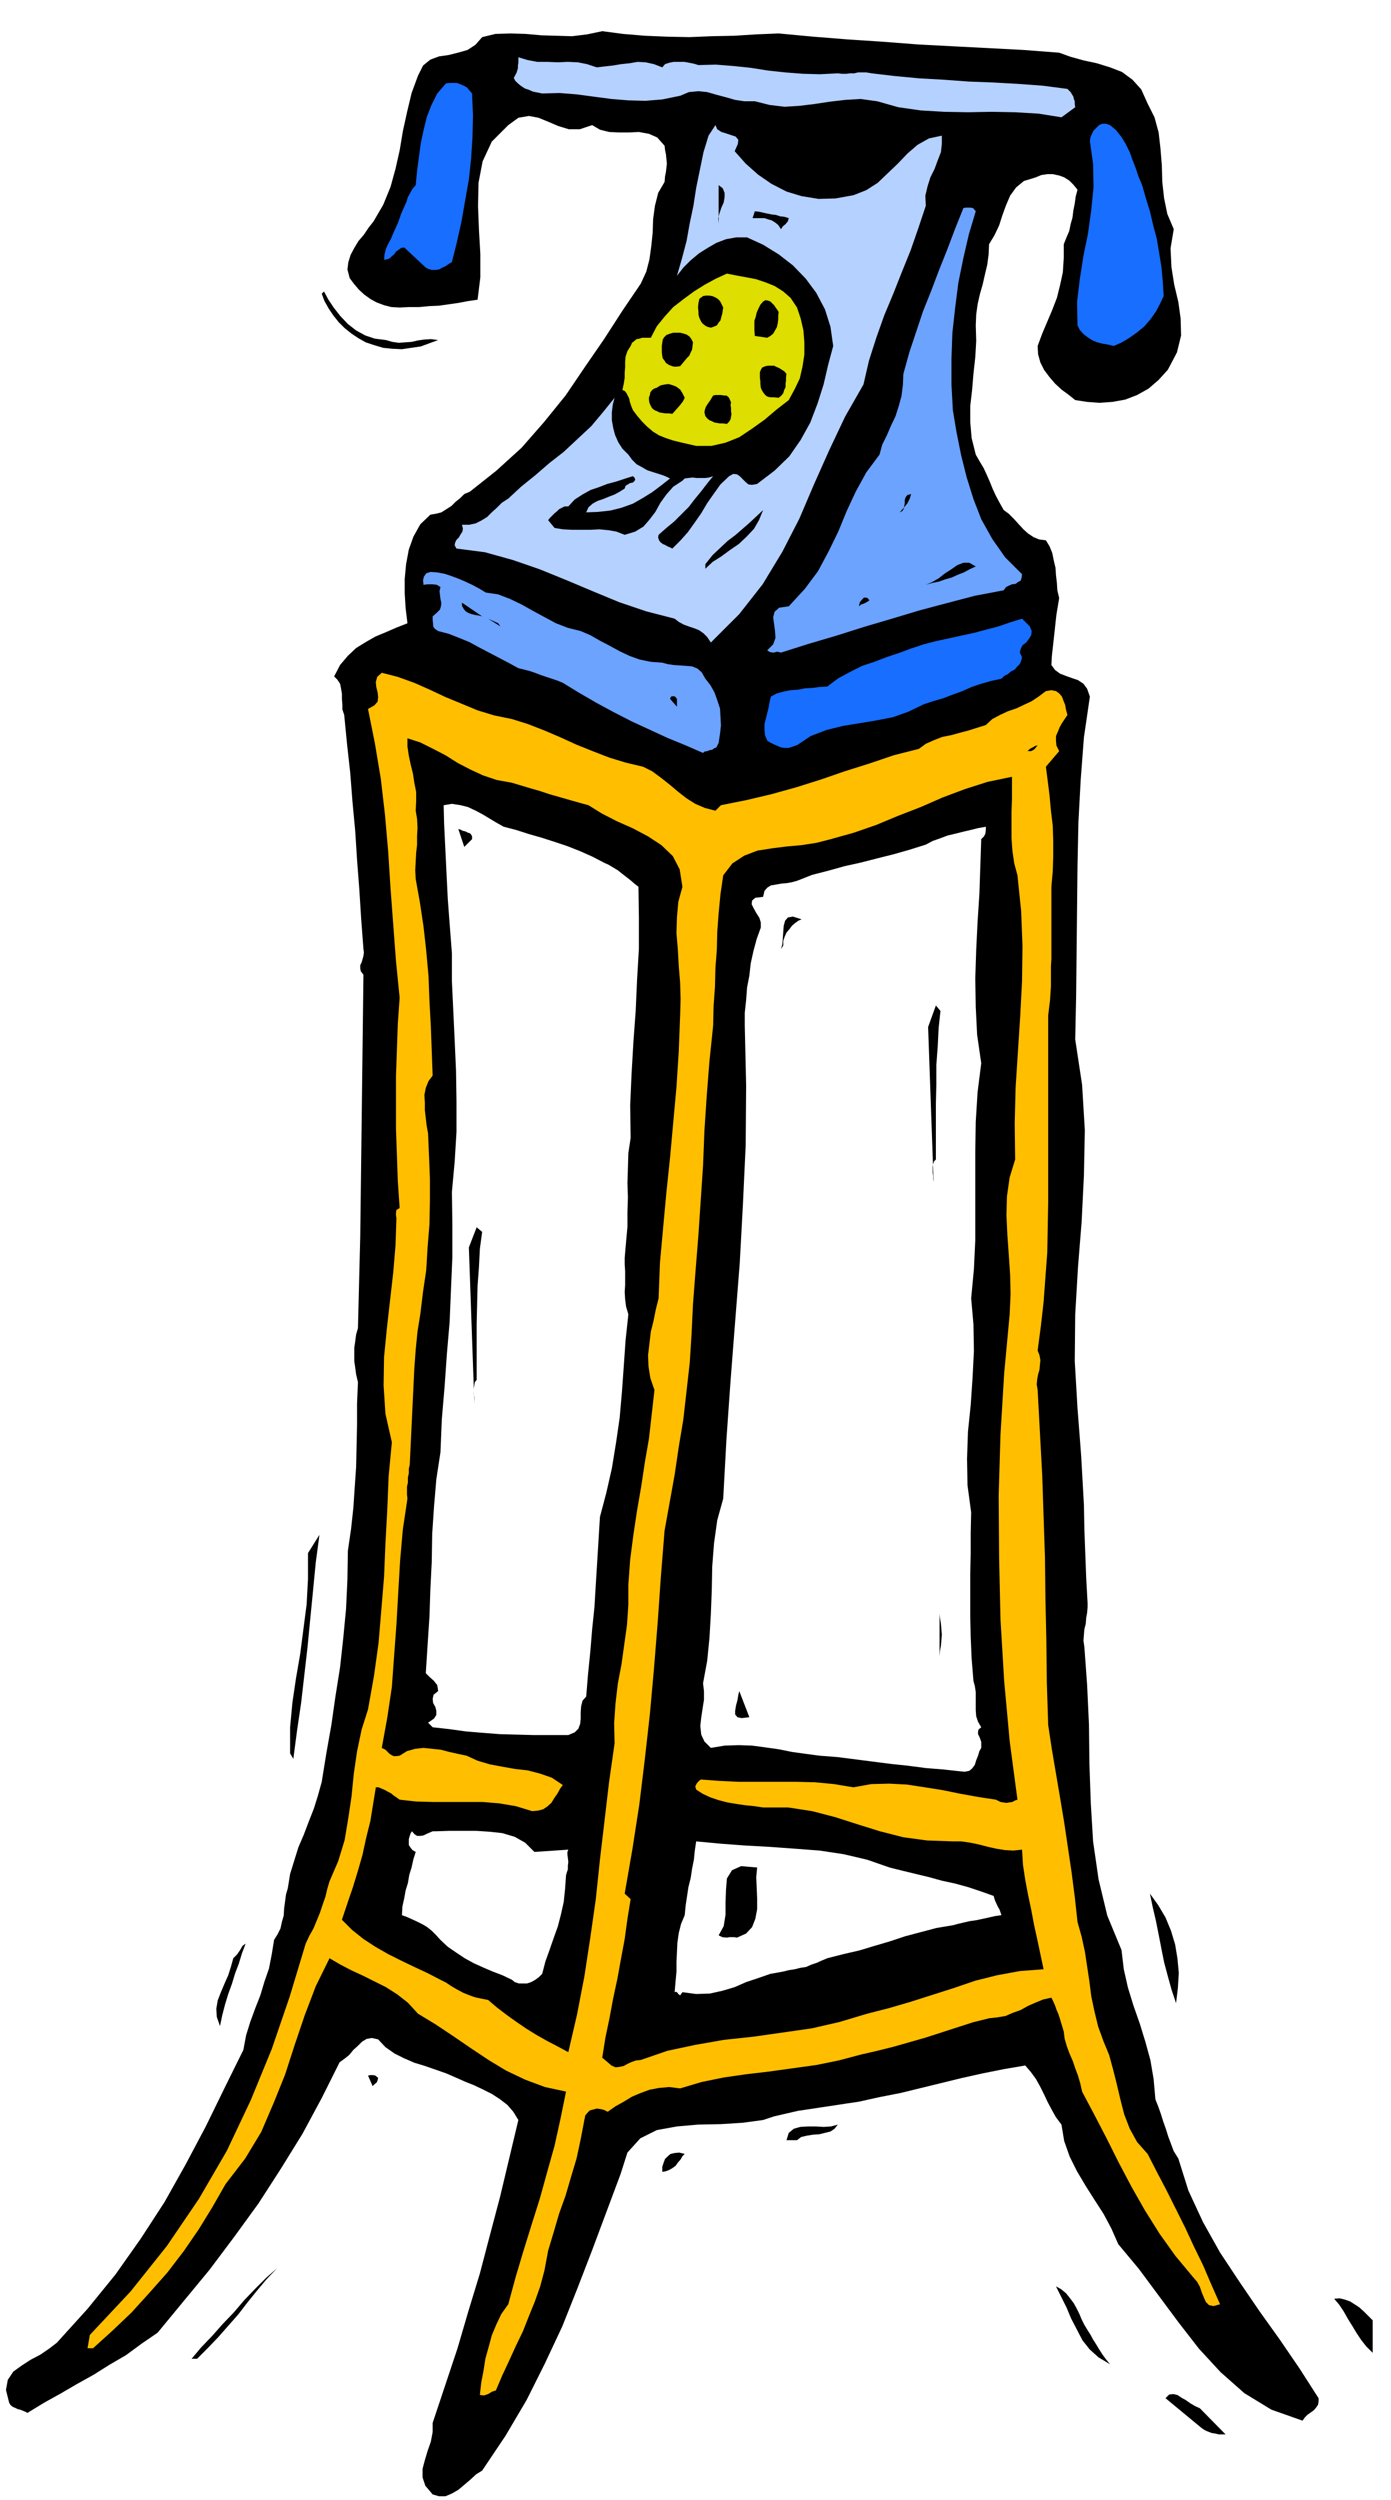 <svg xmlns="http://www.w3.org/2000/svg" fill-rule="evenodd" height="881.426" preserveAspectRatio="none" stroke-linecap="round" viewBox="0 0 3035 5455" width="490.455"><style>.brush1{fill:#000}.pen1{stroke:none}.brush2{fill:#b5d1ff}.brush3{fill:#176eff}.brush4{fill:#6ba3ff}</style><path class="pen1 brush1" d="m1314 68 45 6 48 4 48 2 49 1 49-2 49-1 48-3 49-2 75 7 75 6 76 5 78 6 76 4 77 4 77 4 78 6 25 9 29 8 28 6 29 9 26 10 23 17 19 21 14 31 15 30 9 33 4 35 3 37 1 36 4 36 7 34 14 33-7 42 2 41 6 38 9 38 5 36 1 37-9 37-20 38-20 22-22 19-25 14-26 10-28 5-28 2-27-2-26-4-15-12-15-11-14-13-12-14-12-16-8-16-5-18-1-18 10-27 11-26 11-26 10-26 7-28 6-28 2-31v-30l6-15 6-14 3-15 4-14 2-16 3-15 2-15 4-15-9-11-9-9-11-7-11-4-14-3h-12l-13 2-12 5-26 8-17 14-13 18-9 21-8 22-7 22-10 21-12 20-1 23-3 22-5 21-5 22-6 21-5 22-3 22-1 24 1 34-2 35-4 36-3 36-4 35v35l3 35 9 36 8 14 9 15 7 15 7 16 6 15 7 15 8 15 9 16 11 8 11 11 10 11 11 12 10 9 12 8 12 5 15 2 8 13 6 15 3 15 4 17 1 16 2 17 1 16 4 17-3 18-3 18-2 18-2 19-2 18-2 18-2 18-1 19 8 11 11 8 13 5 14 5 12 4 12 8 8 11 6 17-13 89-7 92-5 93-2 95-1 94-1 95-1 95-2 95 15 99 6 99-2 99-5 101-8 100-6 102-1 102 6 103 4 51 4 53 3 53 3 54 1 53 2 54 2 53 3 54v9l-1 12-2 11-1 13-3 12-1 12-1 13 2 14 6 83 4 86 1 86 3 86 5 83 12 83 19 79 31 75 5 42 9 40 12 39 14 40 12 39 11 40 7 41 4 45 6 15 6 17 5 16 6 17 5 16 6 16 6 16 10 16 22 70 32 69 37 66 43 65 43 63 45 63 43 63 41 64v7l-1 7-4 6-5 6-7 5-7 5-6 6-5 7-68-24-59-36-52-46-47-51-45-58-43-58-43-58-45-54-15-34-17-32-20-31-19-30-19-32-16-32-12-34-6-36-12-16-9-16-9-17-8-17-9-18-9-16-11-15-12-14-47 8-45 9-45 10-45 11-45 11-45 11-46 9-45 10-27 4-26 4-27 4-26 4-27 4-26 6-26 6-24 8-45 6-47 3-50 1-46 4-44 8-36 18-28 31-15 47-31 83-31 83-32 83-33 83-38 81-40 80-46 78-51 76-13 8-13 12-13 11-13 11-14 8-14 6h-14l-14-4-16-19-6-18v-19l5-19 6-20 7-20 4-21v-20l27-81 27-81 24-82 25-82 22-84 22-83 20-84 20-84-11-18-13-15-17-13-17-11-20-10-19-9-20-8-18-8-23-10-23-8-23-8-23-7-23-10-20-10-20-14-16-17-14-3-11 2-10 6-9 9-10 9-9 11-10 8-11 8-39 78-42 78-47 76-49 76-53 73-54 72-57 69-56 68-35 24-34 25-36 21-35 22-36 20-36 21-36 20-36 22-6-3-5-2-5-2-5-1-6-3-5-2-5-4-3-5-7-28 4-22 12-18 18-13 20-13 21-11 19-13 17-13 67-74 61-75 55-78 52-80 46-82 44-83 41-84 41-83 6-32 9-29 11-30 11-28 9-30 10-29 6-31 5-31 8-13 6-12 3-14 4-14 1-16 2-15 2-15 4-14 5-31 9-29 9-29 12-28 11-29 11-28 9-29 8-29 10-62 11-62 9-63 10-63 7-64 6-63 3-64 1-63 7-48 5-46 3-45 3-44 1-46 1-45v-47l2-47-4-17-2-15-2-14v-29l2-14 2-15 4-14 5-200 7-571-6-8-1-6v-7l3-6 2-7 2-7 1-8-1-7-5-66-4-64-5-65-4-63-6-64-5-64-7-63-6-62-4-12v-11l-1-12v-11l-2-12-2-10-6-9-7-7 13-25 17-20 18-17 21-13 21-12 24-10 23-10 23-9-4-33-2-32v-32l3-32 6-32 10-28 15-27 22-21 12-2 12-3 11-7 11-7 9-9 10-8 9-9 12-5 58-46 55-50 49-56 47-58 42-62 42-61 40-62 40-59 12-26 7-27 4-29 3-29 1-30 4-29 7-28 14-24 1-12 2-10 1-9 1-9-1-10-1-10-2-10-1-9-16-18-18-8-22-4-21 1h-23l-21-1-20-5-17-10-27 9h-24l-23-7-21-9-22-9-21-4-23 4-22 16-36 36-20 43-9 47-1 51 2 52 3 52v51l-6 49-21 3-21 4-21 3-21 3-22 1-21 2h-22l-21 1-18-1-16-4-16-6-13-7-14-10-12-11-11-13-9-12-5-19 2-16 5-16 8-15 9-15 12-14 10-15 11-14 21-36 16-39 11-40 9-40 7-42 9-41 10-42 14-38 11-22 16-13 19-7 21-3 20-5 21-6 17-11 15-17 29-7 33-1 33 1 34 3 33 1 34 1 33-4 33-7zm837 1736-17 3-16 4-17 4-16 4-17 4-16 6-17 6-15 8-35 11-35 10-36 9-35 9-36 8-36 10-35 9-33 13-11 3-11 2-12 1-11 2-12 2-8 5-6 7-3 13-17 2-7 6-1 8 5 10 5 9 7 11 3 10v11l-9 25-7 26-6 27-3 27-5 26-2 27-3 28v28l3 131-1 130-6 129-7 129-10 127-10 129-9 128-7 129-13 47-7 50-4 51-1 52-2 52-3 52-5 50-9 49 2 17v19l-3 19-3 20-2 18 2 19 7 15 14 14 30-5 31-1 29 1 30 4 28 4 30 6 29 4 30 4 39 3 39 5 39 5 39 5 38 4 38 5 37 3 37 4 11 1 10-2 6-5 6-8 3-10 4-10 3-10 4-7v-13l-2-6-2-5-3-6v-5l1-5 6-5-7-12-4-12-1-13v-40l-2-13-3-11-4-49-2-47-1-46v-91l1-45v-45l1-45-8-59-1-58 2-59 6-58 4-59 3-59-1-58-5-57 6-64 3-63v-193l1-65 4-65 8-63-9-62-3-61-1-62 2-62 3-62 4-61 2-60 2-59 6-6 3-6 1-8v-7zm-1052 0-16-9-15-9-15-9-15-8-17-8-16-4-19-3-18 3 1 40 2 42 2 41 2 41 2 40 3 41 3 39 3 39v61l3 64 3 65 3 67 1 66v67l-4 65-6 66 1 70v72l-3 70-3 72-6 70-5 71-6 71-3 72-9 59-5 59-4 60-1 61-3 60-2 60-4 61-4 62 8 8 10 9 3 4 4 5 1 6 1 7-10 8-2 9 1 9 5 9 2 8v9l-5 8-13 9 10 10 36 4 36 5 36 3 38 3 36 1 38 1h76l14-6 8-8 4-11 1-11v-14l1-13 3-12 8-9 4-49 5-49 4-49 5-48 3-50 3-49 3-49 3-49 14-53 12-53 9-55 8-55 5-57 4-56 4-57 6-56-5-17-2-16-1-16 1-15v-30l-1-15v-14l3-35 3-33v-32l1-32-1-32 1-32 1-33 5-33-1-71 3-69 4-69 5-68 3-68 4-68v-68l-1-67-9-7-8-7-9-7-9-7-10-8-10-6-10-6-9-4-27-14-27-12-28-11-27-9-28-9-28-8-28-9-27-7zm842 2271-49-17-51-12-53-8-53-4-55-4-54-3-54-4-53-5-3 20-2 20-4 20-3 20-5 20-3 20-3 20-2 21-8 19-5 20-3 21-1 21-1 21v21l-2 22-2 23 3-1 3 2 2 3 4 3 5-7 30 4 30-1 27-6 27-8 25-11 27-9 26-9 28-5 12-3 13-2 12-3 13-2 11-5 12-4 11-5 12-5 35-9 35-8 33-10 34-10 33-11 34-9 34-9 36-6 11-3 13-3 13-3 14-2 14-3 14-3 13-3 14-2-2-6-2-6-3-5-2-4-5-11-3-10-28-10-27-9-29-8-28-6-29-8-29-7-29-7-28-7zm-990-79h-7l-7 3-7 3-6 3-7 1h-7l-6-4-5-6-3 4-2 6-2 7v13l4 6 4 5 7 4-5 16-4 18-5 16-3 18-5 16-3 17-4 18-1 19 11 4 11 5 11 5 12 6 10 6 10 8 9 9 10 11 16 15 19 13 18 12 20 11 20 9 21 9 21 8 21 10 6 5 9 3h18l9-3 9-5 8-6 7-7 7-27 9-25 9-26 9-25 7-27 6-27 3-29 2-29 2-7 2-6v-8l1-8-1-9-1-7v-6l2-5-74 5-20-20-23-13-27-8-27-3-30-2h-59l-29 1z"/><path class="pen1 brush2" d="m1302 147 17-2 18-2 18-3 19-2 17-3 18 1 18 4 18 7 6-7 9-3 10-2h23l11 2 10 2 10 3 38-1 38 3 38 4 38 6 37 4 39 3 37 1 39-2 9 1h10l8-1h9l8-2h18l12 2 51 6 53 5 54 3 54 4 53 2 54 3 54 4 54 7 7 7 6 10 1 5 2 5v6l1 7-30 22-50-8-51-3-52-1-51 1-52-1-51-3-49-7-46-13-36-5-34 2-34 4-33 5-33 4-32 2-33-4-32-8h-23l-20-3-21-6-19-5-21-6-19-2-21 2-19 8-39 8-37 3-37-1-37-3-38-5-37-5-38-3-38 1-10-2-10-2-9-4-9-3-9-6-6-5-6-6-3-6 6-11 3-10v-6l1-6v-12l20 6 21 4h22l23 1 22-1 22 1 20 4 21 7z"/><path class="pen1 brush3" d="m1030 204 2 47-1 47-3 47-5 47-8 45-8 46-10 45-11 44-7 4-7 5-7 3-7 4-8 1h-8l-7-2-6-3-47-44-7 1-5 4-6 4-4 6-5 4-5 5-6 2-6 1 1-12 3-12 5-11 6-11 5-12 5-11 5-11 4-11 3-9 4-9 4-9 4-9 3-10 5-9 5-9 7-8 3-31 4-30 4-30 6-28 7-29 10-26 13-26 19-22 8-1h16l8 3 7 3 7 4 5 6 6 7z"/><path class="pen1 brush2" d="m1603 330 24 27 27 24 29 20 33 17 33 10 37 6 37-1 39-7 28-11 25-16 22-21 22-21 21-22 22-19 25-14 28-6v18l-2 18-7 18-7 19-9 18-6 19-5 21 1 22-16 48-17 49-19 47-19 48-20 48-17 48-16 50-12 52-40 70-35 74-33 74-32 75-37 72-43 71-51 65-62 62-8-12-8-8-10-7-10-4-12-4-11-4-11-6-9-7-62-16-59-20-58-24-57-24-59-24-58-20-61-17-62-8-4-7 1-6 3-6 5-5 4-7 4-6 1-7-2-8h16l14-3 12-6 13-8 10-10 11-10 11-11 14-9 28-26 31-25 30-26 32-25 30-28 30-28 26-31 25-31-4 15-2 17v17l3 17 4 15 7 16 9 14 13 13 8 11 10 10 11 6 12 7 12 4 13 4 12 4 13 6-19 15-20 15-21 13-21 12-25 9-24 6-27 3-26 1 5-11 9-8 11-6 12-4 12-5 13-5 11-6 11-7 2-6 5-3 5-3 6-1 3-3 2-3-1-4-4-4-19 6-18 6-19 5-18 7-18 6-18 10-17 11-14 15h-8l-6 3-6 3-5 5-5 4-5 5-5 5-4 5 14 17 18 3 20 1h41l19-1 20 2 17 3 18 7 23-7 18-11 13-15 13-17 11-20 13-18 15-17 20-13 5-5 8-1 9-1 9 1h19l8-1 9-3-13 16-13 17-14 17-13 17-16 16-16 16-17 14-17 15-1 6 2 6 3 4 5 4 5 2 5 3 5 2 6 3 18-18 16-18 15-21 14-20 13-22 14-20 15-21 19-18 9-5 8 1 6 4 7 7 6 6 6 5 8 1 11-2 38-29 32-31 25-36 21-38 16-42 13-41 10-43 11-41-6-42-12-38-19-36-23-31-28-29-31-24-34-21-35-16h-24l-22 4-21 8-19 11-19 12-18 15-16 16-14 18 11-38 10-38 7-39 8-38 6-39 8-39 8-39 11-36 15-23 4 9 9 6 10 3 12 4 9 3 6 7-1 9-7 16z"/><path class="pen1 brush3" d="m2492 404 8 28 9 29 7 30 8 30 5 30 5 31 3 31 2 33-8 17-9 17-12 17-14 16-16 13-17 12-17 10-16 7-12-3-12-2-12-3-10-4-11-7-9-7-8-9-5-10-1-51 6-50 8-51 10-49 7-51 5-50-1-50-7-50 1-8 3-7 4-8 6-6 6-6 7-3h8l9 3 13 11 12 15 9 15 9 18 6 17 7 18 6 18 8 19z"/><path class="pen1 brush1" d="M1568 488v-84l9 7 4 10v9l-2 12-5 11-4 12-3 11 1 12z"/><path class="pen1 brush4" d="m2129 461-15 50-12 52-11 54-7 55-6 54-2 57v56l3 56 8 48 10 50 12 48 15 48 17 44 24 43 28 40 37 37-1 8-2 6-6 3-5 4-8 1-7 3-6 3-5 7-63 12-61 16-60 16-60 18-61 18-60 19-61 18-60 19-8-2-8 2-8-1-6-4 13-13 5-14-1-15-2-15-2-15 3-12 10-9 21-3 35-38 29-39 23-43 21-43 18-44 20-43 23-42 29-39 6-22 10-20 9-21 10-21 7-22 6-22 3-24 1-24 13-47 15-45 15-45 18-45 17-45 18-45 17-45 18-45 6-1h8l7 1 6 7z"/><path class="pen1 brush1" d="m1721 476-2 7-5 6-6 5-4 6-6-9-6-5-8-5-7-2-9-3h-26l5-15 9 1 9 2 9 2 10 2 9 1 9 3 9 1 10 3z"/><path class="pen1" style="fill:#dede00" d="m1739 671 8 24 6 26 2 26v27l-4 26-6 26-11 23-13 24-27 21-26 22-28 20-27 18-30 12-31 7h-33l-35-8-16-4-15-5-15-6-13-8-13-11-11-11-11-13-9-12-3-7-2-6-2-6-1-6-3-6-3-6-4-5-5-2 3-14 2-12v-12l1-12v-12l1-11 4-12 7-11 3-7 5-4 5-4 6-1 6-2h19l13-25 17-21 19-21 22-17 23-17 24-15 24-13 24-11 20 4 22 4 21 4 21 7 20 8 19 12 16 14 14 21z"/><path class="pen1 brush1" d="m842 742 14 4 14 2 14-1 14-1 13-3 14-2 15-1 16 2-19 7-19 7-21 3-20 3-21-1-20-2-20-6-18-6-16-9-15-10-15-12-13-13-12-15-10-15-9-16-6-16 5-5 9 17 12 18 14 18 17 18 18 14 20 11 21 7 24 3zm736-71-1 6-1 7-2 7-2 8-4 5-4 6-7 3-6 2-8-2-5-3-5-4-3-4-3-6-2-5-1-5v-5l-1-11 1-9 2-9 8-6 6-1h7l7 1 7 3 5 3 5 5 3 6 4 8zm121 10-1 8v8l-1 8-2 9-4 7-4 7-6 5-7 4-27-4-1-12v-21l3-9 2-9 4-9 4-8 6-7 5-3 6 1 5 2 5 5 3 3 4 6 3 4 3 5zm-187 66-1 8-1 8-3 6-3 7-5 5-5 6-5 6-5 6-8 1h-6l-6-2-5-2-6-4-3-5-4-5-1-5-1-8v-15l1-6 1-7 3-5 5-5 8-3 7-2h15l8 2 6 2 6 4 4 5 4 8zm204 69-1 7v7l-1 7v8l-3 6-2 7-4 5-6 5-10-1h-7l-6-1-4-2-4-4-3-4-3-5-2-5-1-8v-6l-1-7v-13l2-5 3-5 7-3 6-1h13l6 3 5 2 6 4 5 3 5 6zm-222 52-4 8-7 9-8 9-8 9-8-1h-7l-7-1-6-1-6-3-5-2-5-4-3-5-3-7-1-6v-6l2-5 1-6 4-5 4-3 6-2 8-5 9-2 9-1 10 3 7 3 8 6 5 8 5 10zm101 10-1 6 1 6v7l1 7-1 5-1 6-3 5-5 5-8-1h-7l-6-1-6-1-6-3-5-2-5-4-4-5-2-8 1-6 2-6 3-5 7-10 6-10 5-1h12l7 1h5l5 4 2 4 3 7zm368 240 6-3 3-5 1-6 1-6v-7l2-6 4-5 8-2-3 10-5 10-8 10-9 10zm-298-5-9 22-11 19-16 17-17 16-19 13-19 14-19 12-16 15v-10l16-20 17-16 16-15 16-12 15-13 15-13 15-14 16-15zm464 123-13 6-13 7-13 5-13 6-14 4-14 5-15 3-14 4 14-6 14-8 14-11 14-9 13-9 13-5h13l14 8z"/><path class="pen1 brush4" d="m1060 1293 27 4 26 10 25 12 25 14 24 13 26 14 26 10 28 7 21 9 21 12 21 11 22 12 21 10 22 8 24 5 26 2 11 3 13 2 14 1 15 1 12 1 12 5 9 8 8 14 11 14 9 16 6 17 6 18 1 18 1 19-2 18-3 20-3 6-2 4-5 2-4 3-6 1-5 2-6 1-3 3-39-17-39-16-39-18-39-18-39-20-37-20-38-22-36-22-12-5-12-4-12-4-12-4-13-5-12-4-12-3-12-3-22-12-21-11-21-11-21-11-22-12-22-9-23-9-23-6-6-4-3-3-2-4v-4l-1-9v-8l9-8 7-7 2-7 1-7-2-9-1-8-1-9 2-9-8-5-9-1h-11l-9 1-1-10 2-8 5-7 9-3 15 1 16 3 15 5 16 6 14 6 15 7 15 8 15 9z"/><path class="pen1 brush1" d="m1897 1310-6 4-6 3-6 2-5 4 2-9 6-7 3-3h4l4 1 4 5zm-845 35-8-2-7-1-8-2-6-2-7-4-4-5-4-7v-7l44 30zm40 22-27-17 22 10 5 7z"/><path class="pen1 brush3" d="m2247 1367 4 10-1 9-5 8-6 8-8 6-4 8-2 8 5 10-2 8-3 7-6 6-5 6-8 4-7 6-8 4-6 6-23 5-21 6-21 7-20 9-22 8-21 8-21 6-21 7-33 16-34 12-36 7-36 6-37 6-36 9-34 13-30 20-9 3-9 3h-9l-8-1-9-4-7-3-8-4-6-4-5-12-1-12v-12l3-12 3-12 3-12 2-12 3-12 13-7 15-4 15-3 16-1 15-3 17-1 15-2 17-1 24-18 26-14 26-13 27-9 26-10 27-9 27-10 27-9 27-7 28-6 27-6 28-6 26-7 27-7 26-9 26-8 17 17z"/><path class="pen1" d="m1117 1569 35 11 36 14 35 15 35 16 35 14 36 14 36 11 38 9 20 10 19 14 19 15 19 16 18 14 19 12 21 9 23 6 12-12 55-11 55-13 54-15 54-17 52-18 54-17 53-18 55-14 15-11 18-8 18-7 20-4 18-5 19-5 19-6 19-6 14-13 17-9 17-8 18-6 17-8 17-8 15-10 16-12 12-2 10 2 7 5 6 7 3 8 4 10 2 11 3 11-6 9-6 9-5 9-4 10-4 9v11l1 10 6 12-29 34 4 31 4 32 3 33 4 33 1 33v33l-1 33-3 34v158l-1 15v45l-1 15-1 15-2 16-2 17v408l-1 54-1 55-4 54-4 54-6 53-7 53 4 10 2 11-1 10-1 11-3 10-2 11-1 11 2 12 5 93 5 93 3 90 3 90 1 89 2 91 1 91 3 94 8 53 9 53 9 53 9 54 8 54 8 54 7 54 6 55 9 32 7 32 5 33 5 33 4 32 7 33 8 33 12 33 12 29 9 33 8 32 8 34 8 31 12 31 16 29 23 26 20 39 21 40 20 40 21 42 19 41 20 41 18 42 19 43-14 4-10-2-7-7-4-9-5-12-4-12-6-11-7-8-40-48-35-49-32-51-29-51-28-53-26-52-27-52-27-51-4-18-5-17-6-16-5-15-7-16-6-16-5-17-2-16-3-10-3-10-3-10-3-9-4-9-3-9-4-9-4-8-18 4-17 7-16 7-16 9-17 6-16 7-18 3-18 2-36 9-34 11-34 11-34 11-35 10-35 10-36 9-35 8-49 13-49 10-51 7-50 7-51 6-49 7-49 10-47 14-24-3-22 2-21 4-19 7-19 8-18 11-18 10-17 12-8-4-8-2-8-1-7 2-8 2-5 5-5 6-2 10-8 42-9 42-12 40-12 41-14 39-12 41-12 40-8 43-9 34-12 34-13 32-13 33-15 31-15 33-15 32-14 33-9 3-8 5-9 3-9-1 3-27 5-26 4-26 7-25 7-26 10-24 11-23 15-21 16-59 17-57 18-58 18-57 16-58 16-57 13-59 12-59-46-10-43-16-42-20-38-23-39-26-38-26-39-26-38-23-22-24-23-18-25-16-24-12-26-13-24-11-25-13-24-14-30 61-24 63-22 65-21 65-25 62-27 63-35 58-43 56-28 49-30 49-33 48-36 47-39 44-39 43-42 40-42 38h-12l5-29 89-95 79-99 70-103 61-105 52-110 46-112 39-114 35-116 8-17 9-16 7-17 7-17 6-18 6-17 4-17 5-17 19-44 14-46 8-48 7-47 5-50 7-48 10-48 14-44 13-73 10-72 6-72 6-72 3-73 4-73 3-74 7-74-14-62-4-62 1-62 6-61 7-62 7-61 5-60 2-59-1-6v-6l1-6 7-4-4-59-2-57-2-57v-115l2-57 2-57 4-57-8-80-6-80-6-80-5-79-7-80-9-78-13-78-15-75 14-8 7-8 1-10-1-10-3-12-1-11 3-11 10-9 35 9 36 13 34 15 34 16 34 14 36 15 36 11 39 8zm1103 341-7-26-4-27-2-28v-58l1-27v-49l-53 11-50 16-48 18-48 21-49 19-48 20-49 17-50 14-31 8-32 5-33 3-32 4-32 5-29 11-26 17-20 26-6 41-4 42-3 40-1 40-3 39-1 41-3 42-1 43-8 77-6 76-5 76-3 76-5 75-5 75-6 75-6 78-3 63-4 64-7 62-7 62-10 60-9 61-11 61-11 61-8 100-7 100-8 100-9 100-11 98-12 99-15 97-17 98 13 12-7 43-6 44-8 43-8 44-9 42-8 43-9 43-7 44 12 10 8 7 9 4 9-1 9-2 9-5 9-4 9-3 10-1 58-20 61-13 63-11 65-7 63-9 63-9 61-14 60-18 47-12 48-14 47-15 47-15 47-16 48-12 49-9 52-4-7-33-7-33-7-32-6-32-7-33-6-32-5-33-2-33-19 2-18-1-19-3-18-4-19-5-19-4-20-3h-19l-56-2-52-7-51-13-48-15-50-16-50-13-52-8h-55l-20-3-20-2-20-3-18-3-19-5-18-6-17-8-14-9-2-7 3-6 4-5 5-4 41 3 42 2h125l41 1 42 4 42 7 39-7 39-1 39 2 39 6 38 6 39 8 39 7 39 6 4 2 6 3 6 1 7 1 6-1 7-1 5-3 6-2-17-128-12-131-8-134-3-134-1-136 4-134 8-133 12-129 2-44-1-43-3-44-3-42-2-43 1-41 6-42 12-39-1-79 2-78 5-78 5-77 4-77 1-77-3-77-8-77zm-1103-202-33-6-30-10-28-13-27-14-27-17-27-14-28-14-28-9v18l3 20 4 19 5 20 3 20 4 20v20l-1 21 3 18 1 19-1 18v19l-2 18-1 19-1 19 1 19 9 50 8 53 6 54 5 55 2 54 3 55 2 54 2 54-9 12-6 15-3 15 1 18v16l2 17 2 17 3 16 2 48 2 50v50l-1 51-4 49-3 50-7 48-6 49-6 37-4 40-3 41-2 42-2 42-2 42-2 42-2 42-2 9v10l-2 9v11l-2 9v17l1 9-10 67-6 68-4 69-4 70-5 68-5 69-10 67-12 66 8 4 9 9 3 2 6 3h5l8-1 16-10 18-5 18-2 19 2 19 2 19 5 18 4 19 4 24 11 27 8 27 5 28 5 27 3 27 7 26 9 24 16-6 8-6 11-7 10-6 10-9 8-9 6-12 3-12 1-36-11-36-6-36-3H945l-37-1-36-4-7-5-6-4-6-5-6-3-7-4-7-3-7-3h-6l-6 37-6 37-9 36-8 37-10 35-11 36-12 35-12 36 22 22 25 20 26 17 28 16 28 14 29 14 28 13 29 15 12 6 12 8 12 7 13 7 12 5 14 5 14 3 15 3 20 17 21 16 21 15 22 15 21 13 23 13 23 12 24 13 19-82 16-83 13-85 12-84 9-86 10-85 10-85 12-84-1-44 3-43 5-43 8-42 6-43 6-43 3-44v-44l4-55 7-54 8-53 9-52 8-53 9-52 6-53 6-53-9-26-4-25-1-25 3-25 3-26 6-24 5-25 6-24 3-78 7-77 7-76 8-76 7-77 7-77 5-78 3-78 1-36-1-36-3-36-2-36-3-36 1-34 3-34 9-33-6-38-15-29-25-24-29-19-34-18-34-15-33-17-29-18-22-6-21-6-21-6-21-6-21-7-21-6-20-6-20-6z" style="fill:#ffbf00"/><path class="pen1 brush1" d="M1477 1525v17l-15-17 2-5 5-1 4 1 4 5zm787 101-3 4-4 5-7 4h-8l5-5 6-3 5-3 6-2zm-1234 205-17 17-13-39 4 1 6 3 5 1 6 3 4 1 3 3 2 4v6zm719 175-7 3-7 5-7 6-6 8-6 7-4 9-3 9v10l-5 8 3-11 1-13 1-14 1-13 3-11 6-7 11-2 19 6zm-697 682-5 37-2 40-3 41-1 42-1 41v122l-4 5-1 6-1 7v13l1 7v14l-12-341 17-44 12 10zm1000-482-4 37-2 40-3 41v43l-1 41v122l-4 4-2 6-1 6v13l1 7v6l1 7-12-338 17-47 10 12zm-2 1408v-92l1 9 2 12 1 12 1 12-1 12-1 12-2 11-1 12zM640 3838l-7-12v-57l5-54 8-54 9-52 7-54 7-54 3-56v-56l25-40-8 60-6 62-6 61-6 62-7 61-7 61-9 61-8 61zm995-91-17 2-9-2-5-6v-8l2-12 3-11 2-12 2-8 22 57zm17 328-2 21 1 23 1 23v24l-4 21-7 18-13 14-20 9-6-1h-11l-5 1-10-1-8-4 11-20 4-25v-27l1-27 2-25 11-18 20-9 35 3zm914 296-10-30-8-29-8-30-6-30-6-31-6-30-7-30-6-29 18 25 16 27 12 29 9 30 5 30 3 32-2 33-4 33zM536 4241l-8 21-7 23-8 21-7 23-8 22-7 23-6 23-5 24-7-20-1-18 3-18 7-18 8-19 8-18 6-19 5-18 8-8 7-10 5-9 7-5zm289 293-1 5-2 5-5 4-4 4-10-23 5-1h6l5 1 6 5zm1003 102-7 9-9 6-12 3-12 3-14 1-13 2-13 3-9 7h-23l5-16 11-9 14-4 17-1h17l17 1 16-1 15-4zm-334 64-5 5-4 7-6 7-5 7-7 5-7 4-8 3-7 1v-11l3-9 3-8 6-6 6-5 9-2 10-1 12 3zm-889 249-23 24-21 25-21 26-20 26-22 25-22 25-23 24-23 23h-12l21-25 24-25 23-26 24-25 23-27 24-25 24-24 24-21zm1761 124 6 10 7 11 6 11 7 11 6 10 7 11 8 11 9 11-25-15-19-17-16-20-12-23-13-25-10-24-12-24-11-22 11 6 11 9 8 10 9 12 6 11 6 12 5 12 6 12zm629-10v71l-14-14-11-14-10-15-9-15-10-16-9-16-10-15-11-13 12-1 12 3 11 4 11 7 9 6 10 9 9 9 10 10zm-321 249h-15l-8-2-7-1-8-3-7-3-6-4-5-4-75-62 8-8 9-1 9 2 9 6 9 5 10 7 10 6 11 5 56 57z"/></svg>
